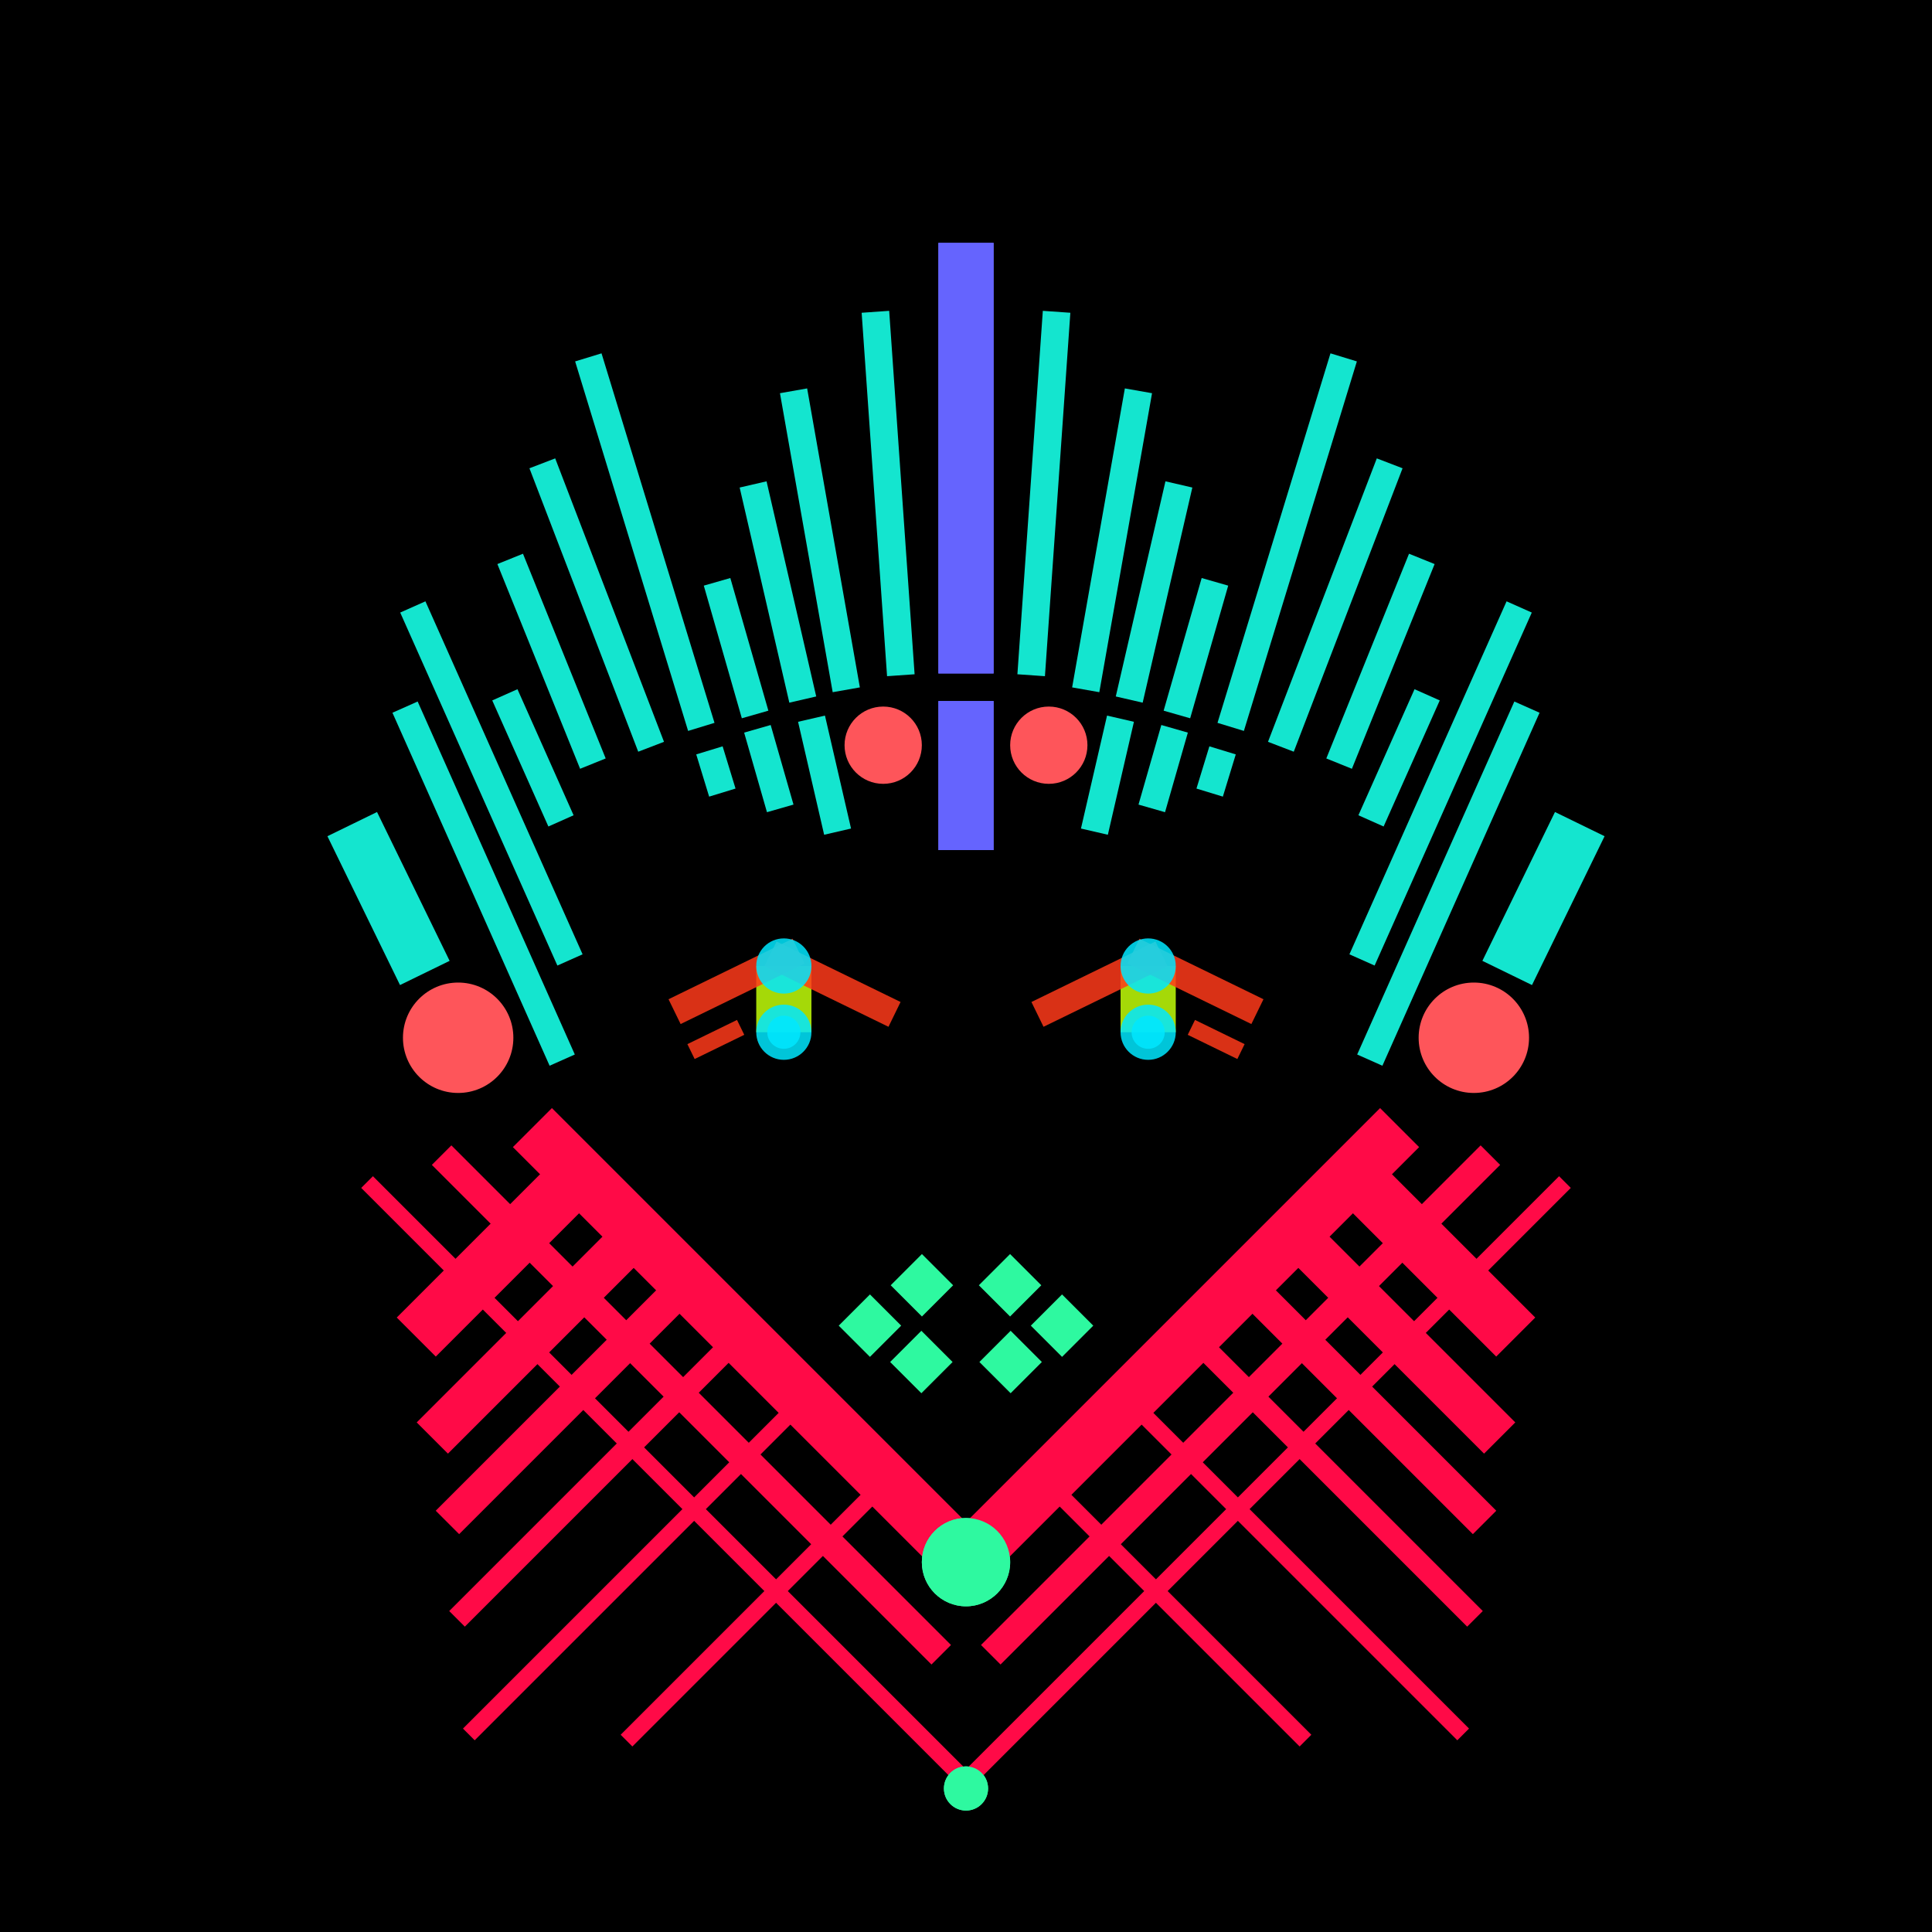 <svg xmlns='http://www.w3.org/2000/svg' preserveAspectRatio='xMinYMin meet' viewBox='0 0 350 350'> <filter id='neon' y='-2' x='-1' width='350' height='350'><feDropShadow flood-color='#3f285e' dx='0' dy='5' flood-opacity='1' stdDeviation='2' result='shadow'/><feOffset in='StrokePaint' dx='0' dy='2' result='offStrPnt'/><feFlood flood-color='#E0F2F3' flood-opacity='0.2' result='flood1' /><feOffset in='SourceGraphic' dx='0' dy='-1' result='offFlood'/><feOffset in='SourceGraphic' dx='0' dy='3' result='offShadow'/><feComposite in='flood1' in2='offFlood' operator='in'  result='cmpFlood' /><feComposite in='shadow' in2='offShadow' operator='in'  result='cmpSha' /><feGaussianBlur in='offStrPnt' stdDeviation='3.5' result='bStrokeP'/><feGaussianBlur in='cmpFlood' stdDeviation='0.8' result='bFlood'/><feGaussianBlur in='cmpSha' stdDeviation='0.4' result='bShadow'/><feMerge><feMergeNode in='bStrokeP'/><feMergeNode in='SourceGraphic'/><feMergeNode in='bFlood'/><feMergeNode in='bshadow'/></feMerge></filter><rect width='100%'  height='100%' fill='#000000'/> <g filter='url(#neon)' ><rect x='79 ' y= '236' width='116' height=  '10 '  fill= '#FF0A47' transform = '  translate( 211 , -26 ) rotate ( 45 )'  /><rect x='45 ' y= '262' width='152' height=  '3  '  fill= '#FF0A47' transform = '  translate( 221 , -8  ) rotate ( 45 )'  /><rect x='61 ' y= '248' width='128' height=  '5  '  fill= '#FF0A47' transform = '  translate( 214 , -15 ) rotate ( 45 )'  /><rect x='69 ' y= '218' width='44 ' height=  '10 '  fill= '#FF0A47' transform = '  translate( 313 , 316 ) rotate ( 135)'  /><rect x='72 ' y= '246' width='65 ' height=  '6  '  fill= '#FF0A47' transform = '  translate( 354 , 351 ) rotate ( 135)'  /><rect x='71 ' y= '261' width='75 ' height=  '4  '  fill= '#FF0A47' transform = '  translate( 372 , 372 ) rotate ( 135)'  /><rect x='72 ' y= '277' width='88 ' height=  '3  '  fill= '#FF0A47' transform = '  translate( 395 , 394 ) rotate ( 135)'  /><rect x='103' y= '285' width='68 ' height=  '3  '  fill= '#FF0A47' transform = '  translate( 437 , 393 ) rotate ( 135)'  /><rect x='71 ' y= '233' width='55 ' height=  '8  '  fill= '#FF0A47' transform = '  translate( 335 , 335 ) rotate ( 135)'  /><circle cx='175' cy='279' r ='8  '  fill= '#2ef9a0' /><circle cx='175' cy='320' r ='4  '  fill= '#2ef9a0' /><rect x='79 ' y= '236' width='116' height=  '10 '  fill= '#FF0A47' transform = ' scale(-1,1)  translate(-350,0) translate( 211 , -26 ) rotate ( 45 )'  /><rect x='45 ' y= '262' width='152' height=  '3  '  fill= '#FF0A47' transform = ' scale(-1,1)  translate(-350,0) translate( 221 , -8  ) rotate ( 45 )'  /><rect x='61 ' y= '248' width='128' height=  '5  '  fill= '#FF0A47' transform = ' scale(-1,1)  translate(-350,0) translate( 214 , -15 ) rotate ( 45 )'  /><rect x='69 ' y= '218' width='44 ' height=  '10 '  fill= '#FF0A47' transform = ' scale(-1,1)  translate(-350,0) translate( 313 , 316 ) rotate ( 135)'  /><rect x='72 ' y= '246' width='65 ' height=  '6  '  fill= '#FF0A47' transform = ' scale(-1,1)  translate(-350,0) translate( 354 , 351 ) rotate ( 135)'  /><rect x='71 ' y= '261' width='75 ' height=  '4  '  fill= '#FF0A47' transform = ' scale(-1,1)  translate(-350,0) translate( 372 , 372 ) rotate ( 135)'  /><rect x='72 ' y= '277' width='88 ' height=  '3  '  fill= '#FF0A47' transform = ' scale(-1,1)  translate(-350,0) translate( 395 , 394 ) rotate ( 135)'  /><rect x='103' y= '285' width='68 ' height=  '3  '  fill= '#FF0A47' transform = ' scale(-1,1)  translate(-350,0) translate( 437 , 393 ) rotate ( 135)'  /><rect x='71 ' y= '233' width='55 ' height=  '8  '  fill= '#FF0A47' transform = ' scale(-1,1)  translate(-350,0) translate( 335 , 335 ) rotate ( 135)'  /><circle cx='175' cy='279' r ='8  '  fill= '#2ef9a0' transform= 'scale(-1,1) translate(-350,0)'/><circle cx='175' cy='320' r ='4  '  fill= '#2ef9a0' transform= 'scale(-1,1) translate(-350,0)'/><rect x='170' y= '40 ' width='10 ' height=  '78 '  fill= '#6564fe' /><rect x='170' y= '123' width='10 ' height=  '27 '  fill= '#6564fe' /><rect x='147' y= '66 ' width='5  ' height=  '55 '  fill= '#14e5cf' transform = '  translate( 312 , 160 ) rotate ( 170)'  /><rect x='158' y= '53 ' width='5  ' height=  '66 '  fill= '#14e5cf' transform = '  translate( 327 , 160 ) rotate ( 176)'  /><rect x='138' y= '83 ' width='5  ' height=  '40 '  fill= '#14e5cf' transform = '  translate( 301 , 172 ) rotate ( 167)'  /><rect x='146' y= '127' width='5  ' height=  '21 '  fill= '#14e5cf' transform = '  translate( 325 , 237 ) rotate ( 167)'  /><rect x='130' y= '101' width='5  ' height=  '25 '  fill= '#14e5cf' transform = '  translate( 292 , 186 ) rotate ( 164)'  /><rect x='137' y= '129' width='5  ' height=  '15 '  fill= '#14e5cf' transform = '  translate( 311 , 228 ) rotate ( 164)'  /><rect x='114' y= '60 ' width='5  ' height=  '70 '  fill= '#14e5cf' transform = '  translate( 256 , 151 ) rotate ( 163)'  /><rect x='127' y= '131' width='5  ' height=  '8  '  fill= '#14e5cf' transform = '  translate( 293 , 227 ) rotate ( 163)'  /><rect x='97 ' y= '97 ' width='5  ' height=  '40 '  fill= '#14e5cf' transform = '  translate( 236 , 187 ) rotate ( 158)'  /><rect x='94 ' y= '121' width='5  ' height=  '25 '  fill= '#14e5cf' transform = '  translate( 239 , 216 ) rotate ( 156)'  /><rect x='86 ' y= '103' width='5  ' height=  '70 '  fill= '#14e5cf' transform = '  translate( 226 , 228 ) rotate ( 156)'  /><rect x='85 ' y= '121' width='5  ' height=  '70 '  fill= '#14e5cf' transform = '  translate( 231 , 263 ) rotate ( 156)'  /><rect x='65 ' y= '144' width='10 ' height=  '30 '  fill= '#14e5cf' transform = '  translate( 203 , 271 ) rotate ( 154)'  /><rect x='106' y= '78 ' width='5  ' height=  '55 '  fill= '#14e5cf' transform = '  translate( -31 , 46  ) rotate ( -21)'  /><circle cx='83 ' cy='184' r ='10 '  fill= '#FE555A' /><circle cx='160' cy='131' r ='7  '  fill= '#FE555A' /><rect x='170' y= '40 ' width='10 ' height=  '78 '  fill= '#6564fe' transform= 'scale(-1,1) translate(-350,0)'/><rect x='170' y= '123' width='10 ' height=  '27 '  fill= '#6564fe' transform= 'scale(-1,1) translate(-350,0)'/><rect x='147' y= '66 ' width='5  ' height=  '55 '  fill= '#14e5cf' transform = ' scale(-1,1)  translate(-350,0) translate( 312 , 160 ) rotate ( 170)'  /><rect x='158' y= '53 ' width='5  ' height=  '66 '  fill= '#14e5cf' transform = ' scale(-1,1)  translate(-350,0) translate( 327 , 160 ) rotate ( 176)'  /><rect x='138' y= '83 ' width='5  ' height=  '40 '  fill= '#14e5cf' transform = ' scale(-1,1)  translate(-350,0) translate( 301 , 172 ) rotate ( 167)'  /><rect x='146' y= '127' width='5  ' height=  '21 '  fill= '#14e5cf' transform = ' scale(-1,1)  translate(-350,0) translate( 325 , 237 ) rotate ( 167)'  /><rect x='130' y= '101' width='5  ' height=  '25 '  fill= '#14e5cf' transform = ' scale(-1,1)  translate(-350,0) translate( 292 , 186 ) rotate ( 164)'  /><rect x='137' y= '129' width='5  ' height=  '15 '  fill= '#14e5cf' transform = ' scale(-1,1)  translate(-350,0) translate( 311 , 228 ) rotate ( 164)'  /><rect x='114' y= '60 ' width='5  ' height=  '70 '  fill= '#14e5cf' transform = ' scale(-1,1)  translate(-350,0) translate( 256 , 151 ) rotate ( 163)'  /><rect x='127' y= '131' width='5  ' height=  '8  '  fill= '#14e5cf' transform = ' scale(-1,1)  translate(-350,0) translate( 293 , 227 ) rotate ( 163)'  /><rect x='97 ' y= '97 ' width='5  ' height=  '40 '  fill= '#14e5cf' transform = ' scale(-1,1)  translate(-350,0) translate( 236 , 187 ) rotate ( 158)'  /><rect x='94 ' y= '121' width='5  ' height=  '25 '  fill= '#14e5cf' transform = ' scale(-1,1)  translate(-350,0) translate( 239 , 216 ) rotate ( 156)'  /><rect x='86 ' y= '103' width='5  ' height=  '70 '  fill= '#14e5cf' transform = ' scale(-1,1)  translate(-350,0) translate( 226 , 228 ) rotate ( 156)'  /><rect x='85 ' y= '121' width='5  ' height=  '70 '  fill= '#14e5cf' transform = ' scale(-1,1)  translate(-350,0) translate( 231 , 263 ) rotate ( 156)'  /><rect x='65 ' y= '144' width='10 ' height=  '30 '  fill= '#14e5cf' transform = ' scale(-1,1)  translate(-350,0) translate( 203 , 271 ) rotate ( 154)'  /><rect x='106' y= '78 ' width='5  ' height=  '55 '  fill= '#14e5cf' transform = ' scale(-1,1)  translate(-350,0) translate( -31 , 46  ) rotate ( -21)'  /><circle cx='83 ' cy='184' r ='10 '  fill= '#FE555A' transform= 'scale(-1,1) translate(-350,0)'/><circle cx='160' cy='131' r ='7  '  fill= '#FE555A' transform= 'scale(-1,1) translate(-350,0)'/><rect x='163' y= '239' width='8  ' height=  '8  '  fill= '#2ef9a0' transform = '  translate( -123   , 189 ) rotate ( -45)'  /><rect x='163' y= '225' width='8  ' height=  '8  '  fill= '#2ef9a0' transform = '  translate( -113   , 185 ) rotate ( -45)'  /><rect x='154' y= '232' width='8  ' height=  '8  '  fill= '#2ef9a0' transform = '  translate( -121   , 181 ) rotate ( -45)'  /><rect x='163' y= '239' width='8  ' height=  '8  '  fill= '#2ef9a0' transform = ' scale(-1,1)  translate(-350,0) translate( -123   , 189 ) rotate ( -45)'  /><rect x='163' y= '225' width='8  ' height=  '8  '  fill= '#2ef9a0' transform = ' scale(-1,1)  translate(-350,0) translate( -113   , 185 ) rotate ( -45)'  /><rect x='154' y= '232' width='8  ' height=  '8  '  fill= '#2ef9a0' transform = ' scale(-1,1)  translate(-350,0) translate( -121   , 181 ) rotate ( -45)'  /></g><g fill-opacity='0.85'><rect x='137' y= '171' width='10 ' height=  '12 '  fill= '#C2FF0A' filter='url(#neon)'  /><rect x='140' y= '172' width='25 ' height=  '5  '  fill= '#FF3A1A' filter='url(#neon)'  transform = '  translate( 92  , -49 ) rotate ( 26 )'  /><rect x='119' y= '172' width='25 ' height=  '5  '  fill= '#FF3A1A' filter='url(#neon)'  transform = '  translate( -63 , 75  ) rotate ( -26)'  /><rect x='123' y= '183' width='10 ' height=  '3  '  fill= '#FF3A1A' filter='url(#neon)'  transform = '  translate( -68 , 75  ) rotate ( -26)'  /><circle cx='142' cy='171' r ='5  '  fill= '#00E7FF' filter='url(#neon)'  /><circle cx='142' cy='183' r ='5  '  fill= '#00E7FF' filter='url(#neon)'  /><circle cx='142' cy='183' r ='3  '  fill= '#00E7FF' filter='url(#neon)'  /><rect x='137' y= '171' width='10 ' height=  '12 '  fill= '#C2FF0A' filter='url(#neon)'  transform= 'scale(-1,1) translate(-350,0)'/><rect x='140' y= '172' width='25 ' height=  '5  '  fill= '#FF3A1A' filter='url(#neon)'  transform = ' scale(-1,1)  translate(-350,0) translate( 92  , -49 ) rotate ( 26 )'  /><rect x='119' y= '172' width='25 ' height=  '5  '  fill= '#FF3A1A' filter='url(#neon)'  transform = ' scale(-1,1)  translate(-350,0) translate( -63 , 75  ) rotate ( -26)'  /><rect x='123' y= '183' width='10 ' height=  '3  '  fill= '#FF3A1A' filter='url(#neon)'  transform = ' scale(-1,1)  translate(-350,0) translate( -68 , 75  ) rotate ( -26)'  /><circle cx='142' cy='171' r ='5  '  fill= '#00E7FF' filter='url(#neon)'  transform= 'scale(-1,1) translate(-350,0)'/><circle cx='142' cy='183' r ='5  '  fill= '#00E7FF' filter='url(#neon)'  transform= 'scale(-1,1) translate(-350,0)'/><circle cx='142' cy='183' r ='3  '  fill= '#00E7FF' filter='url(#neon)'  transform= 'scale(-1,1) translate(-350,0)'/></g></svg>
